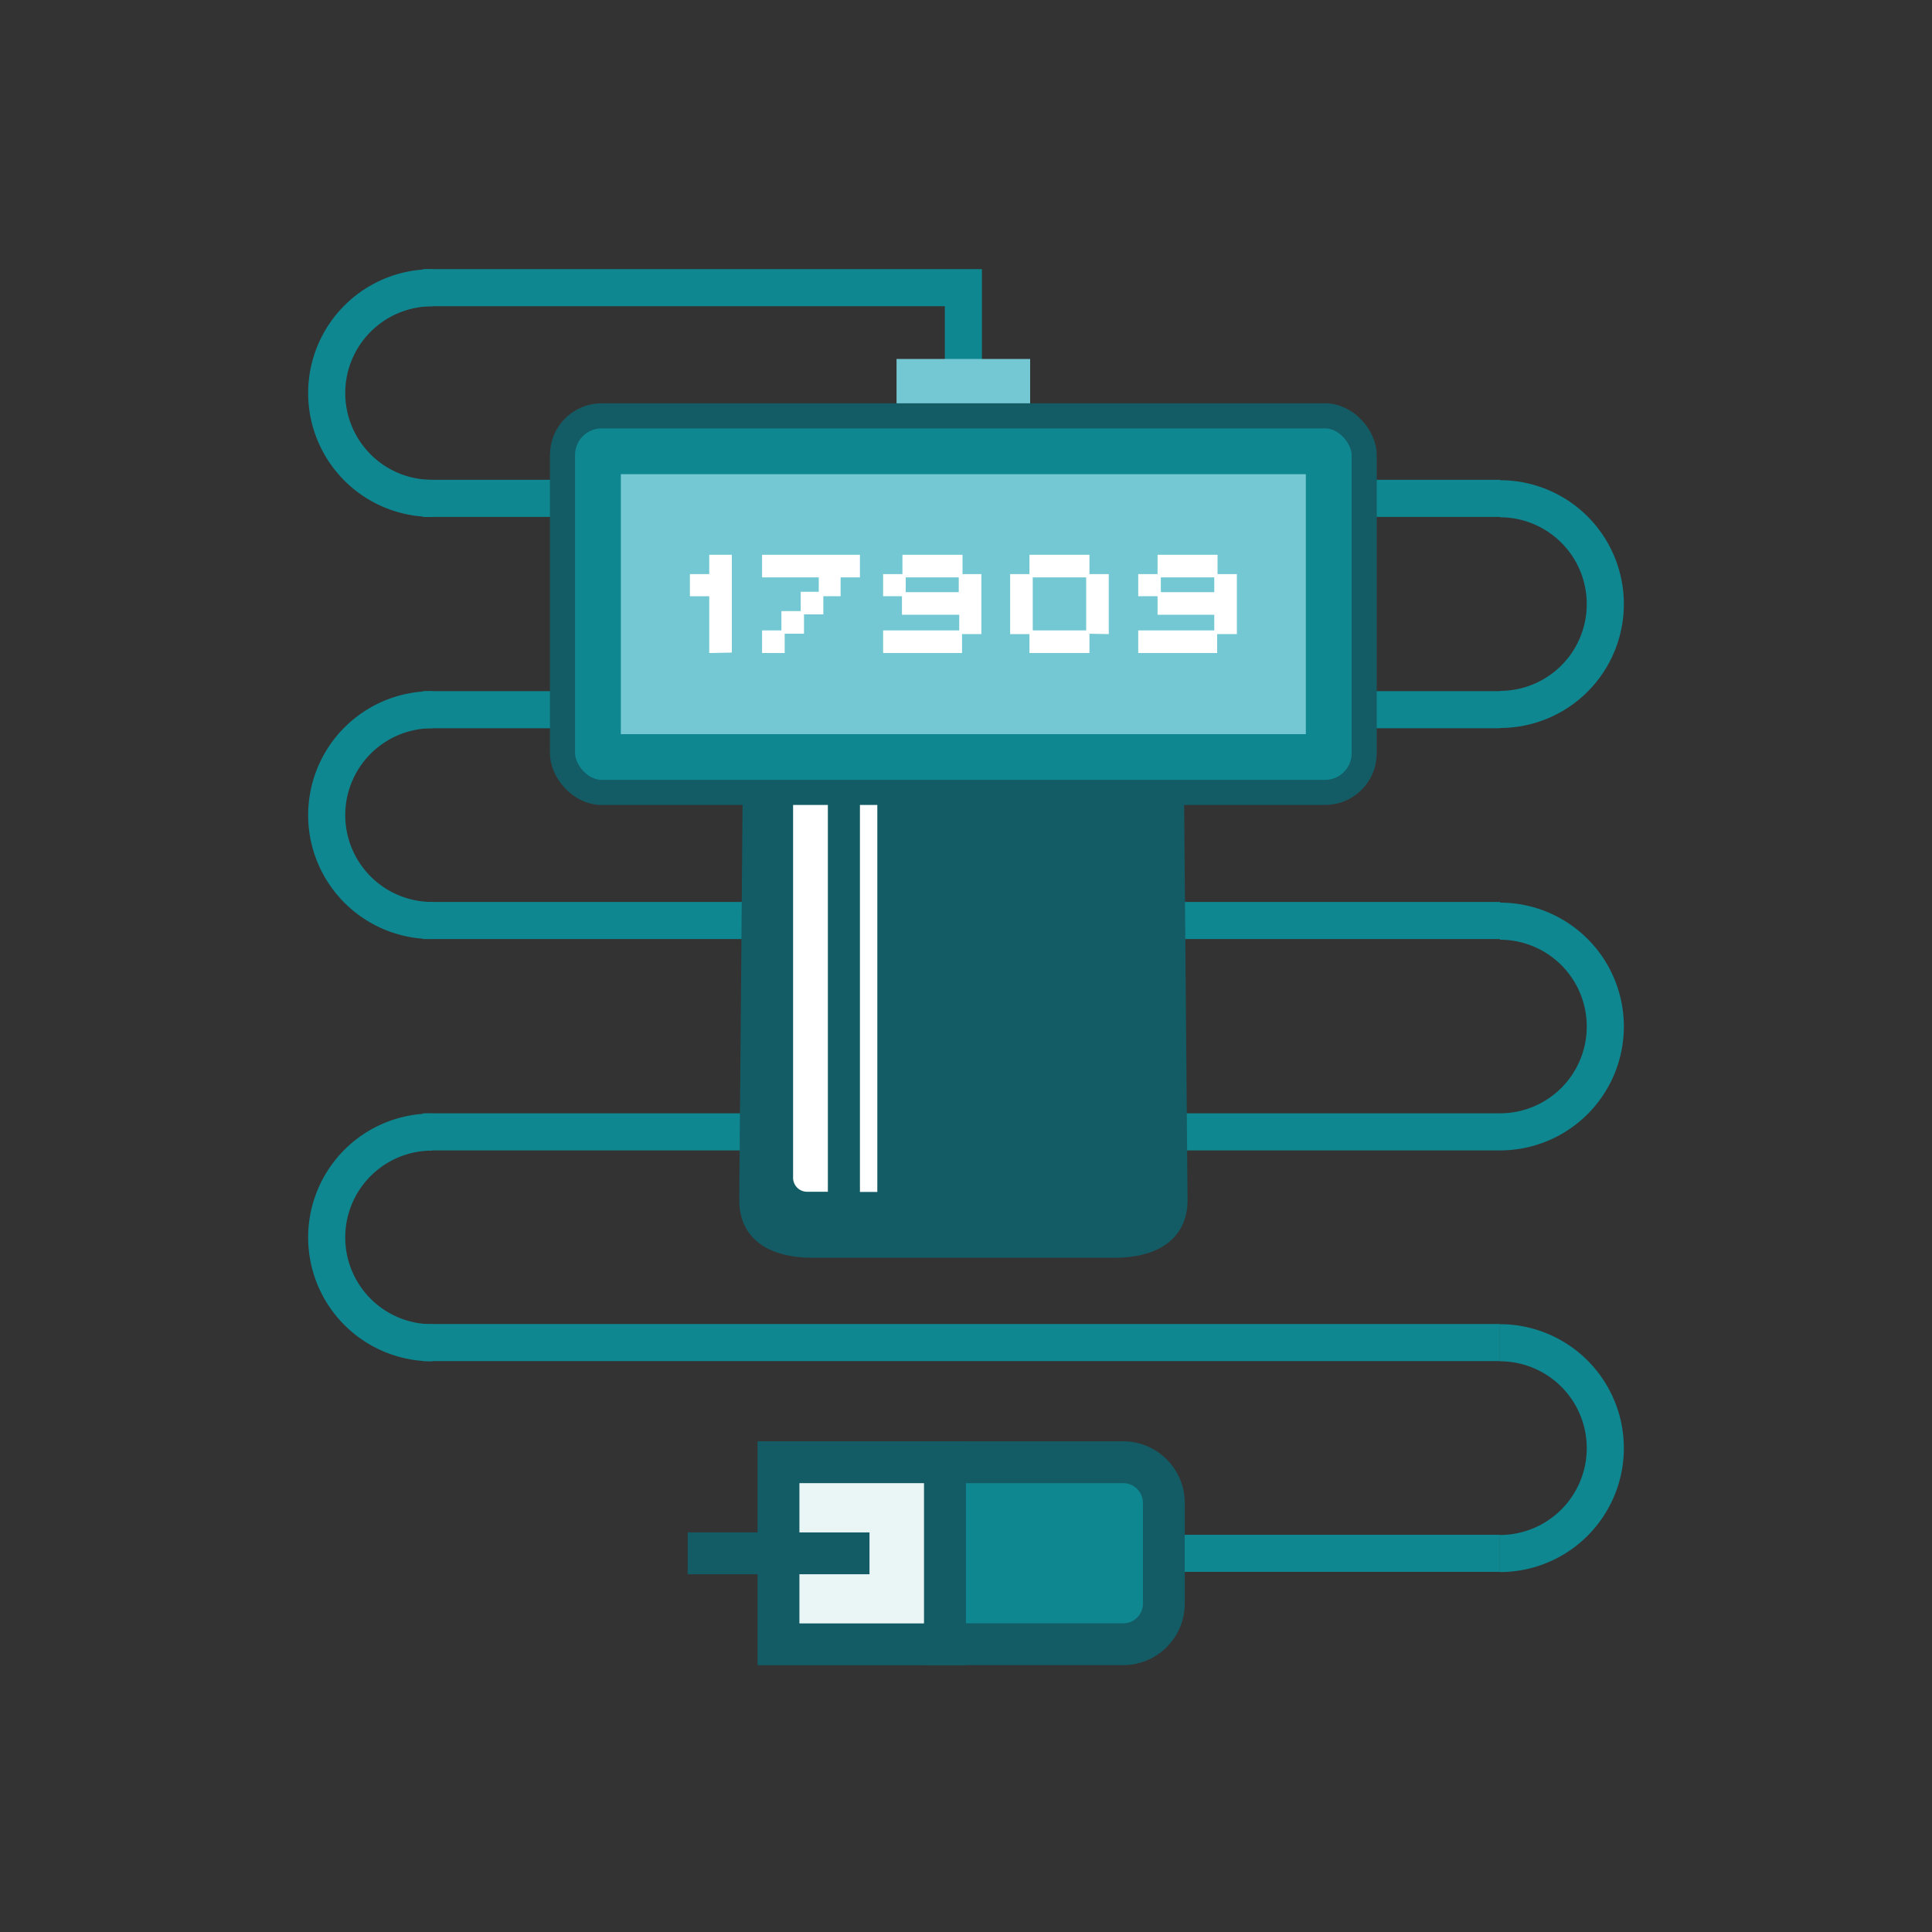 <svg id="Layer_1" data-name="Layer 1" xmlns="http://www.w3.org/2000/svg" viewBox="0 0 200 200"><rect x="0" y="0" width="200" height="200" fill="#333333" stroke="none"/><defs><style>.cls-1,.cls-11,.cls-6{fill:none;}.cls-1{stroke:#0f8790;stroke-width:3.84px;}.cls-1,.cls-10,.cls-11,.cls-2,.cls-3,.cls-4,.cls-5,.cls-6{stroke-miterlimit:10;}.cls-2{fill:#45a5a2;stroke:#73c8d3;stroke-width:4.06px;}.cls-3{fill:#135c65;stroke-width:1.73px;}.cls-11,.cls-3,.cls-4,.cls-5,.cls-6{stroke:#135c65;}.cls-4{fill:#eaf6f6;}.cls-4,.cls-5,.cls-6{stroke-width:4.33px;}.cls-5,.cls-9{fill:#0f8790;}.cls-10,.cls-7{fill:#fff;}.cls-8{fill:#73c8d3;}.cls-10{stroke:#fff;stroke-width:0.34px;}.cls-11{stroke-width:2.6px;}</style></defs><polyline class="cls-1" points="43.78 29.78 99.73 29.78 99.73 42.88"/><rect class="cls-2" x="94.84" y="39.19" width="9.77" height="2.03"/><line class="cls-1" x1="120.48" y1="160.8" x2="155.27" y2="160.8"/><line class="cls-1" x1="43.78" y1="138.98" x2="155.27" y2="138.98"/><line class="cls-1" x1="43.78" y1="117.17" x2="155.29" y2="117.17"/><path class="cls-1" d="M155.27,139a10.91,10.91,0,0,1,10.91,10.91h0a10.91,10.91,0,0,1-10.91,10.91"/><path class="cls-1" d="M155.27,95.36a10.9,10.9,0,0,1,10.91,10.9h0a10.9,10.9,0,0,1-10.91,10.91"/><path class="cls-1" d="M155.27,51.63a10.9,10.9,0,0,1,10.91,10.9h0a10.9,10.9,0,0,1-10.91,10.91"/><path class="cls-1" d="M44.73,139a10.9,10.9,0,0,1-10.91-10.9h0a10.9,10.9,0,0,1,10.91-10.91"/><line class="cls-1" x1="43.78" y1="95.29" x2="155.29" y2="95.29"/><line class="cls-1" x1="43.78" y1="73.47" x2="155.29" y2="73.47"/><path class="cls-1" d="M44.73,95.29A10.91,10.91,0,0,1,33.82,84.38h0A10.91,10.91,0,0,1,44.73,73.47"/><line class="cls-1" x1="43.78" y1="51.59" x2="155.29" y2="51.59"/><path class="cls-1" d="M44.73,51.59a10.9,10.9,0,0,1-10.91-10.9h0a10.9,10.9,0,0,1,10.91-10.9"/><path class="cls-3" d="M115.36,129.34H84.1c-3.71,0-6.71-1.4-6.71-5.1l.37-44.06h43.93l.38,44.06C122.07,127.94,119.06,129.34,115.36,129.34Z"/><rect class="cls-4" x="80.59" y="151.37" width="17.24" height="18.85"/><path class="cls-5" d="M97.83,151.37h18.44a4.21,4.21,0,0,1,4.21,4.21V166a4.21,4.21,0,0,1-4.21,4.21H97.83a0,0,0,0,1,0,0V151.37A0,0,0,0,1,97.83,151.37Z"/><line class="cls-6" x1="71.19" y1="160.8" x2="90.01" y2="160.8"/><path class="cls-7" d="M82.1,82h3.6a0,0,0,0,1,0,0v41.37a0,0,0,0,1,0,0H83.55a1.45,1.45,0,0,1-1.45-1.45V82A0,0,0,0,1,82.1,82Z"/><rect class="cls-7" x="89.02" y="82.02" width="1.8" height="41.37"/><path class="cls-8" d="M62.28,46.07h74.9a1,1,0,0,1,1,1V78a1,1,0,0,1-1,1H62.28a1,1,0,0,1-1-1V47.09A1,1,0,0,1,62.28,46.07Z"/><path class="cls-9" d="M135.18,49.09V76H64.27V49.09h70.91m2-6H62.28a4,4,0,0,0-4.05,4V78a4,4,0,0,0,4.05,4h74.9a4,4,0,0,0,4-4V47.09a4,4,0,0,0-4-4Z"/><path class="cls-10" d="M73.59,67.43V61.55h-2V59.6h2v-2h2v9.79Z"/><path class="cls-10" d="M84.93,61.55V59.6H79.06v-2h9.79v2h-2v1.95Zm-5.87,5.88v-2h2v2Zm2-2v-2h2v2Zm2-2v-2h2v2Z"/><path class="cls-10" d="M91.59,61.55V59.6h2v1.95Zm0,5.88v-2h7.83v2Zm2-7.83v-2h5.88v2Zm5.88,5.87v-2H93.54v-2h5.88V59.6h2v5.87Z"/><path class="cls-10" d="M104.74,65.47V59.6h2v5.87Zm2-5.87v-2h5.87v2Zm0,7.83v-2h5.87v2Zm5.87-2V59.6h2v5.87Z"/><path class="cls-10" d="M118,61.55V59.6h2v1.95Zm0,5.88v-2h7.83v2Zm2-7.83v-2h5.87v2Zm5.87,5.87v-2H120v-2h5.87V59.6h2v5.87Z"/><rect class="cls-11" x="58.23" y="43.05" width="82.99" height="38.98" rx="4.05"/></svg>